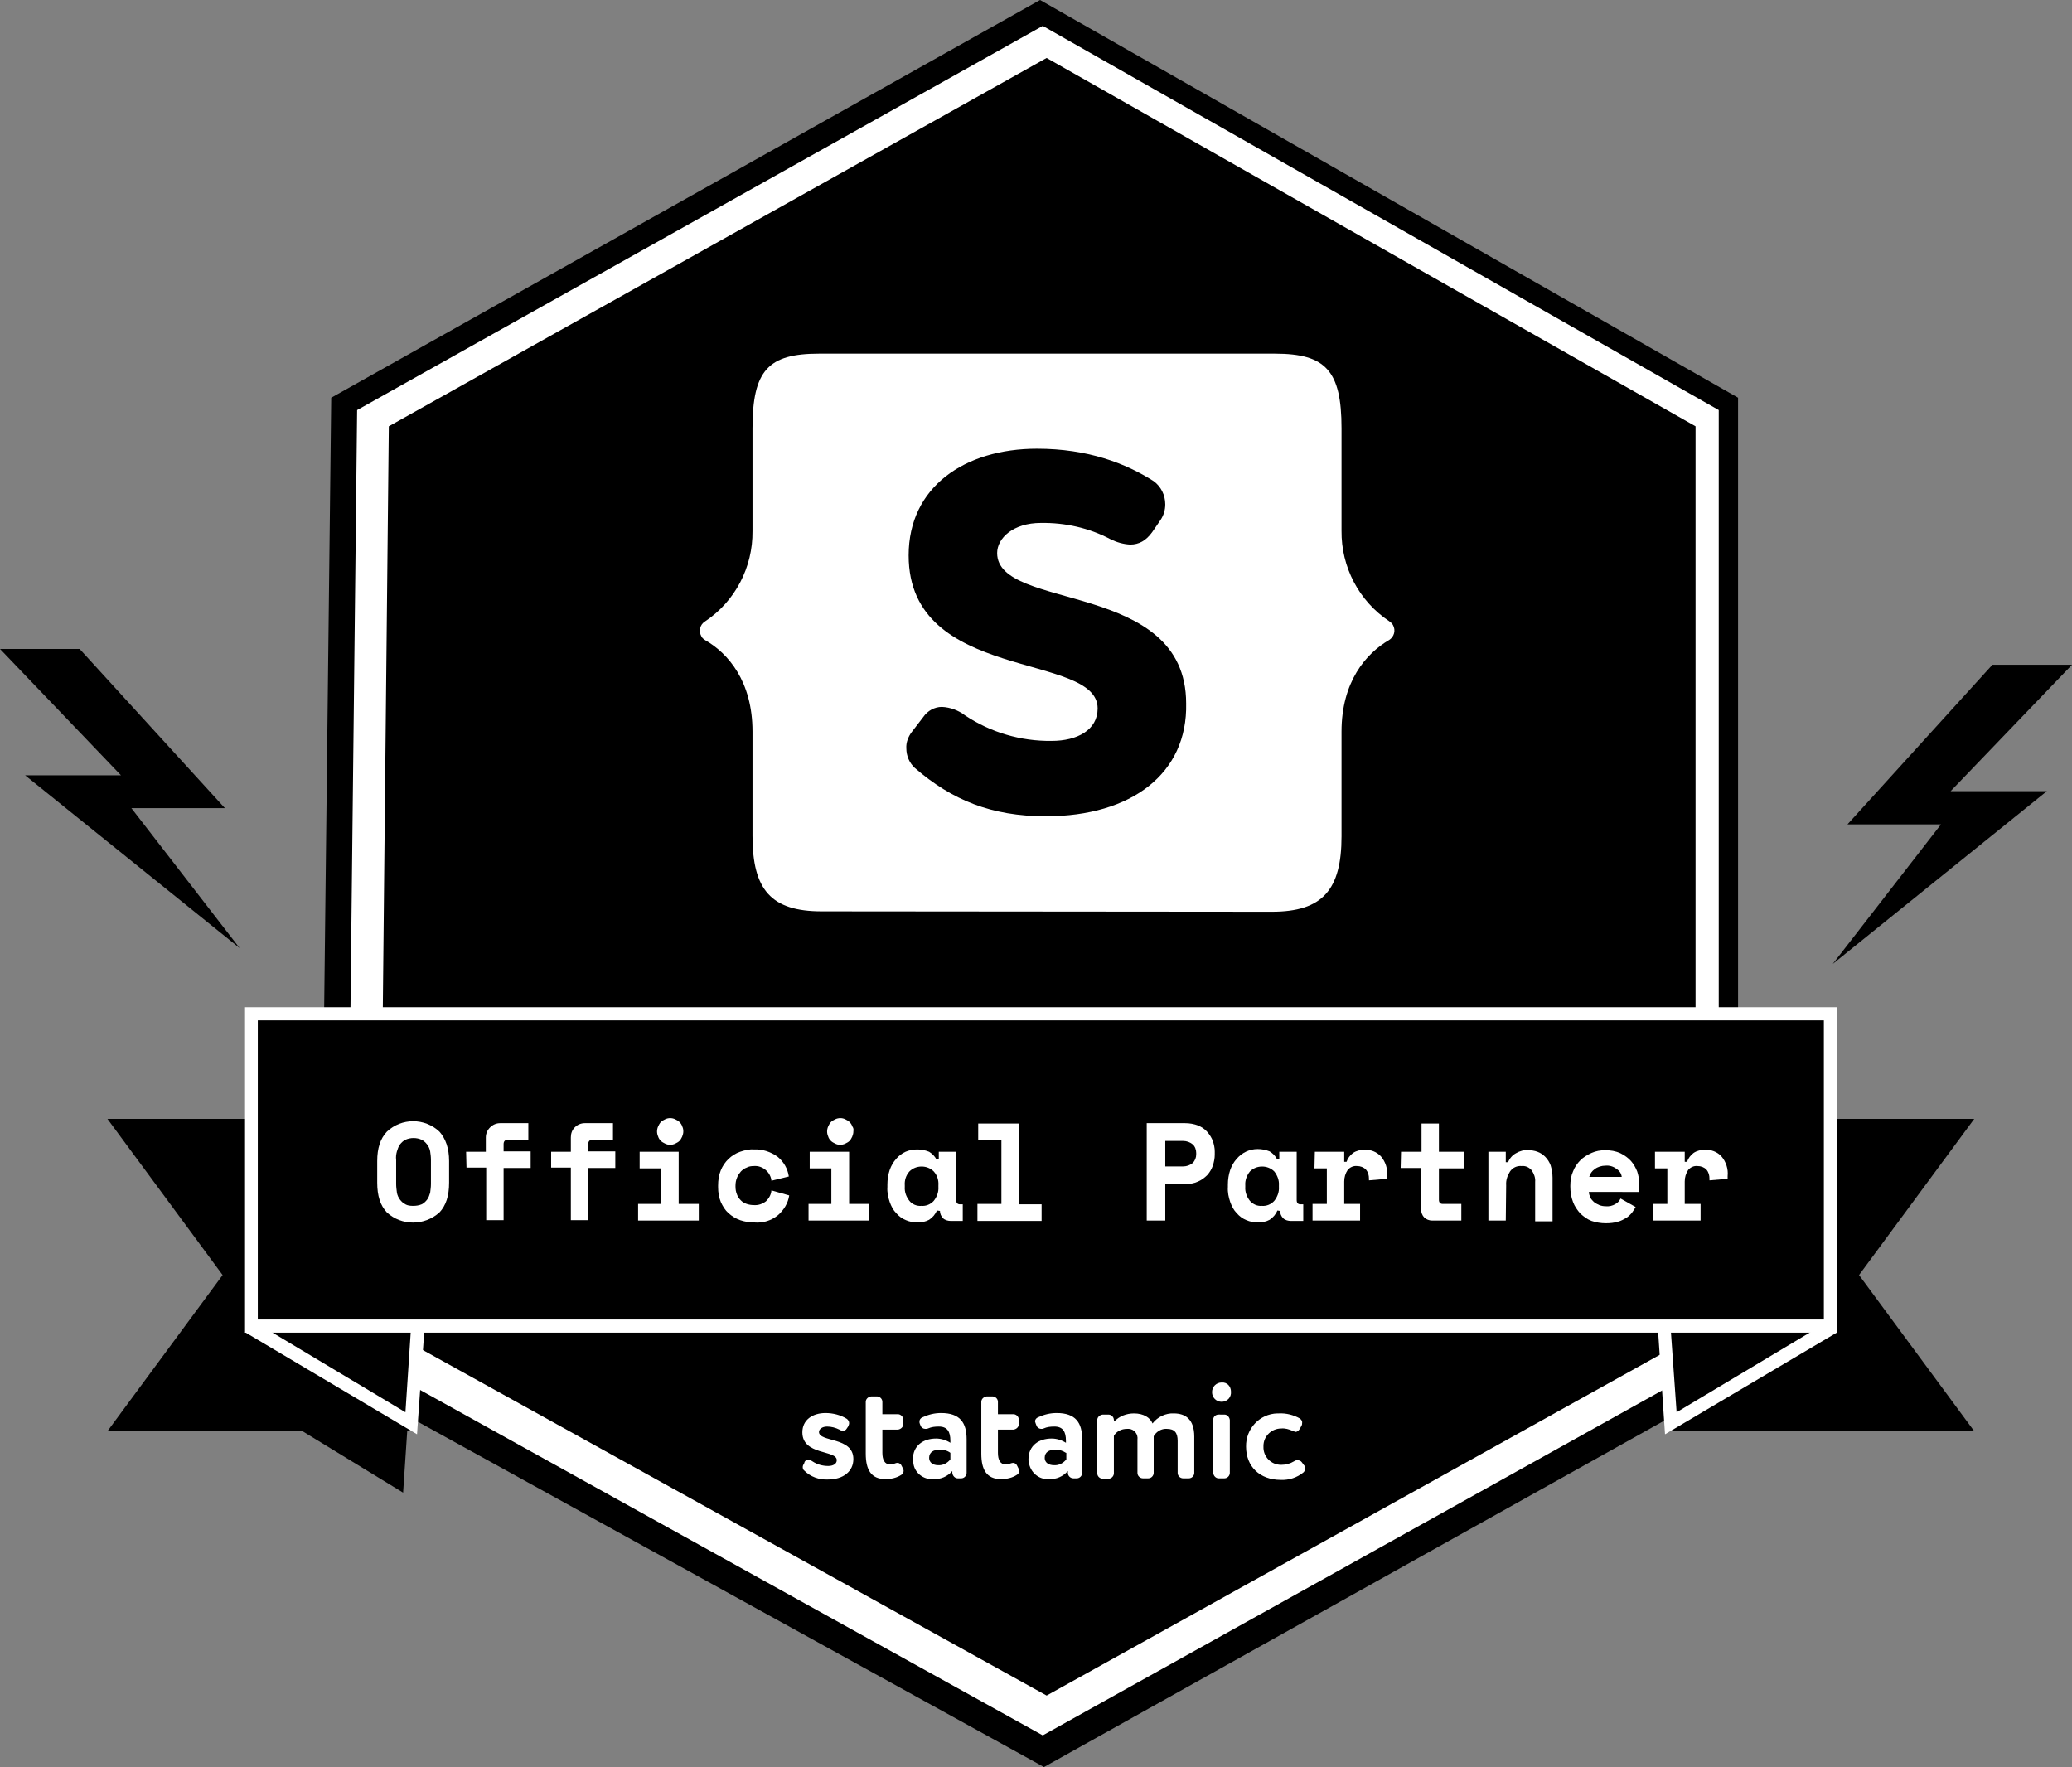 <?xml version="1.0" encoding="utf-8"?>
<!-- Generator: Adobe Illustrator 27.9.0, SVG Export Plug-In . SVG Version: 6.00 Build 0)  -->
<svg version="1.1" id="Layer_1" xmlns="http://www.w3.org/2000/svg" xmlns:xlink="http://www.w3.org/1999/xlink" x="0px" y="0px"
	 viewBox="0 0 536.1 457.2" style="enable-background:new 0 0 536.1 457.2;" xml:space="preserve">
<rect x="0" y="0" width="536.1" height="457.2" fill="#808080" stroke="none"/>
<style type="text/css">
	.st0{fill:#FFFFFF;}
</style>
<g id="Layer_2_00000078017989052337312530000008881921041527188923_">
	<polygon points="269.1,0 85.7,102.9 82.8,353.9 268.5,456.3 270.1,457.2 449,357.3 449.7,356.4 449.7,102.9 	"/>
	<polygon class="st0" points="92.4,106.1 269.8,6.7 444.7,106.1 444.7,351.6 269.8,449 89.7,349.1 	"/>
	<polygon points="106.4,370.3 27.8,370.3 57.6,329.9 27.8,289.5 106.4,289.5 	"/>
	<polygon points="100.6,110.3 270.8,15 438.7,110.3 438.7,345.4 270.8,438.7 98.2,343.1 	"/>
	<polygon points="65,362.2 104.3,386.2 105.9,362.2 104.3,321.8 	"/>
	<path class="st0" d="M107.9,371.1l-44.5-26.4l44.6-44.9l1.8,44.3L107.9,371.1z M69,343.9l35.9,21.5l1.4-21.2l-1.4-36.3L69,343.9z"
		/>
	<polygon points="432.2,370.3 510.8,370.3 481,329.9 510.8,289.5 432.2,289.5 	"/>
	<polygon points="473.6,342.2 434.3,366.2 432.7,342.2 434.3,301.8 	"/>
	<path class="st0" d="M430.8,371.1l-1.8-26.8l1.8-44.5l44.6,44.9L430.8,371.1z M433.8,307.8l-1.5,36.5l1.5,21.1l36.1-21.6
		L433.8,307.8z"/>
	<path d="M58.2,209.1H34l28,36.2L6.5,200.6h24.8L0,167.9h20.6L58.2,209.1z M478,213.3h24.2l-28,36.1l55.4-44.7h-24.9l31.4-32.7
		h-20.6L478,213.3z"/>
	<rect x="65" y="262.3" width="408.5" height="80.8"/>
	<path class="st0" d="M475.3,344.8H63.4v-84.2h411.9V344.8z M66.7,341.4h405.2V264H66.7V341.4z"/>
	<path class="st0" d="M208.2,378.2c0.2-0.3,0.5-0.5,0.9-0.5c0.4,0,0.8,0.2,1.1,0.4c1.2,0.8,2.6,1.2,4.1,1.2c1.2,0,2.2-0.5,2.2-1.5
		c0-2.7-8.9-1.2-8.9-7.2c0-3.2,2.6-5,6-5c1.9,0,3.9,0.5,5.5,1.5c0.4,0.3,0.6,0.7,0.6,1.1c0,0.3-0.1,0.5-0.2,0.8l-0.4,0.6
		c-0.2,0.4-0.6,0.6-1,0.6c-0.3,0-0.6-0.1-0.9-0.3c-1-0.5-2.1-0.8-3.2-0.8c-1.3,0-2.1,0.7-2.1,1.4c0,2.7,8.9,1.2,8.9,7
		c0,3.2-2.6,5.3-6.6,5.3c-2.3,0.1-4.5-0.7-6.1-2.3c-0.3-0.2-0.4-0.6-0.4-0.9c0-0.3,0.1-0.6,0.3-0.8L208.2,378.2z M233.6,379.9
		c0.1,0.2,0.2,0.4,0.2,0.6c0,0.5-0.2,0.9-0.6,1.1c-1.2,0.8-2.7,1.1-4.1,1.1c-3.7,0-5.1-2.4-5.1-6.6v-13.4c0-0.7,0.6-1.3,1.4-1.4h1.5
		c0.7,0,1.4,0.6,1.4,1.4v3.2h4c0.7,0,1.4,0.6,1.4,1.4v1.2c0,0.7-0.6,1.3-1.4,1.4h-4v6c0,1.8,0.6,3,2,3c0.4,0,0.8,0,1.1-0.2
		c0.3-0.1,0.5-0.2,0.8-0.2c0.5,0,0.9,0.3,1.1,0.8L233.6,379.9z M236.2,377.6c0-3.6,2.7-5.4,6-5.4c1.3,0,2.6,0.4,3.7,1.1v-0.5
		c0-2.4-0.8-3.7-3-3.7c-1,0-1.9,0.1-2.8,0.5c-0.2,0.1-0.4,0.1-0.7,0.1c-0.5,0-1-0.3-1.2-0.8l-0.2-0.5c-0.1-0.2-0.1-0.4-0.1-0.6
		c0-0.5,0.3-0.9,0.8-1.1c1.5-0.7,3.1-1.1,4.8-1.1c4.9,0,6.6,2.5,6.6,6.8v8.7c0,0.7-0.6,1.4-1.4,1.4h-0.9c-0.7,0-1.3-0.6-1.4-1.4
		v-0.5c-1.2,1.4-3,2.2-4.9,2.1c-2.6,0.2-5-1.7-5.2-4.3C236.2,378.1,236.2,377.9,236.2,377.6L236.2,377.6z M245.9,375.9
		c-0.8-0.6-1.9-0.9-2.9-0.8c-1.4,0-2.6,0.6-2.6,2.1c0,1.2,1,1.9,2.3,1.9c1.2,0.1,2.4-0.5,3.2-1.5L245.9,375.9z M263.5,379.9
		c0.1,0.2,0.2,0.4,0.2,0.6c0,0.5-0.2,0.9-0.6,1.1c-1.2,0.8-2.7,1.1-4.1,1.1c-3.7,0-5.1-2.4-5.1-6.6v-13.4c0-0.7,0.6-1.3,1.4-1.4h1.5
		c0.7,0,1.4,0.6,1.4,1.4v3.2h4c0.7,0,1.4,0.6,1.4,1.4v1.2c0,0.7-0.6,1.3-1.4,1.4h-4v6c0,1.8,0.6,3,2,3c0.4,0,0.8,0,1.1-0.2
		c0.3-0.1,0.6-0.2,0.8-0.2c0.5,0,0.9,0.3,1.1,0.8L263.5,379.9L263.5,379.9z M266.1,377.6c0-3.6,2.7-5.4,6-5.4c1.3,0,2.6,0.4,3.7,1.1
		v-0.5c0-2.4-0.8-3.7-3-3.7c-1,0-1.9,0.1-2.8,0.5c-0.2,0.1-0.4,0.1-0.6,0.1c-0.5,0-1-0.3-1.2-0.8l-0.2-0.5c-0.1-0.2-0.1-0.4-0.2-0.6
		c0-0.5,0.3-0.9,0.8-1.1c1.5-0.7,3.1-1.1,4.8-1.1c4.9,0,6.6,2.5,6.6,6.8v8.7c0,0.7-0.6,1.4-1.4,1.4h-0.9c-0.7,0-1.4-0.6-1.4-1.4
		v-0.5c-1.2,1.4-3,2.2-4.9,2.1c-2.6,0.2-4.9-1.8-5.2-4.4C266.1,378.1,266.1,377.8,266.1,377.6L266.1,377.6z M275.8,375.9
		c-0.9-0.6-1.9-0.9-2.9-0.8c-1.4,0-2.6,0.6-2.6,2.1c0,1.2,1,1.9,2.4,1.9c1.2,0.1,2.4-0.5,3.2-1.5V375.9z M288.3,367.8
		c1.3-1.4,3.2-2.1,5.1-2.1c2.5,0,4.2,1.1,4.8,2.6c1.3-1.7,3.4-2.7,5.5-2.6c3,0,5.3,1.5,5.3,6v9.4c0,0.7-0.6,1.4-1.4,1.4h-1.5
		c-0.7,0-1.4-0.6-1.4-1.4v-8.3c0-2.1-0.8-3.1-2.8-3.1c-1.4-0.1-2.7,0.7-3.4,1.9c0,0.3,0,0.8,0,1.2v8.3c0,0.7-0.6,1.4-1.4,1.4h-1.4
		c-0.7,0-1.4-0.6-1.4-1.4v-8.6c0.2-1.4-0.8-2.7-2.2-2.8c-0.2,0-0.3,0-0.5,0c-1.4,0-2.7,0.6-3.4,1.8v9.7c0,0.7-0.6,1.4-1.4,1.4h-1.5
		c-0.7,0-1.4-0.6-1.4-1.4v-13.8c0-0.7,0.6-1.3,1.4-1.4h1.5c0.7,0,1.4,0.6,1.4,1.4L288.3,367.8L288.3,367.8z M318.5,360.1
		c0.1,1.4-0.9,2.5-2.3,2.6c0,0-0.1,0-0.1,0c-1.4,0-2.5-1.1-2.5-2.5s1.1-2.5,2.5-2.5c0,0,0,0,0,0
		C317.5,357.6,318.5,358.7,318.5,360.1C318.5,360,318.5,360.1,318.5,360.1L318.5,360.1z M316.8,366c0.7,0,1.3,0.6,1.4,1.4v13.7
		c0,0.7-0.6,1.4-1.4,1.4h-1.5c-0.7,0-1.3-0.6-1.4-1.4v-13.8c0-0.7,0.6-1.3,1.4-1.3H316.8L316.8,366z M334.4,370.2
		c-0.9-0.4-1.9-0.7-2.9-0.6c-2.5,0-4.6,2-4.6,4.5c0,0.1,0,0.1,0,0.2c-0.1,2.6,2,4.7,4.5,4.7c0.1,0,0.1,0,0.2,0
		c1.1,0,2.2-0.3,3.2-0.9c0.3-0.2,0.6-0.3,0.9-0.3c0.4,0,0.9,0.2,1.1,0.5l0.6,0.8c0.2,0.2,0.3,0.5,0.3,0.8c0,0.4-0.2,0.9-0.5,1.1
		c-1.6,1.3-3.7,2-5.8,1.9c-5.5,0-9-3.5-9-8.6c-0.1-4.6,3.5-8.5,8.1-8.6c0.1,0,0.3,0,0.4,0c1.9-0.1,3.8,0.4,5.4,1.3
		c0.4,0.3,0.7,0.7,0.6,1.2c0,0.2,0,0.4-0.1,0.6l-0.5,0.9c-0.3,0.5-0.7,0.8-1.2,0.8C334.8,370.3,334.6,370.3,334.4,370.2L334.4,370.2
		z"/>
	<path class="st0" d="M97.6,300.4c0-3.3,0.8-5.8,2.5-7.6c3.8-3.6,9.8-3.6,13.6,0c1.6,1.8,2.5,4.3,2.5,7.6v5.6c0,3.4-0.8,5.9-2.5,7.7
		c-3.9,3.5-9.8,3.5-13.6,0c-1.7-1.8-2.5-4.3-2.5-7.7V300.4z M106.9,312c0.7,0,1.5-0.1,2.2-0.4c0.6-0.3,1-0.7,1.4-1.2
		c0.4-0.5,0.6-1.2,0.8-1.8c0.1-0.8,0.2-1.5,0.2-2.3v-6.2c0-0.8-0.1-1.5-0.2-2.2c-0.1-0.6-0.4-1.3-0.8-1.8c-0.4-0.5-0.8-0.9-1.4-1.2
		c-1.3-0.6-2.9-0.6-4.2,0c-0.6,0.3-1,0.7-1.4,1.2c-0.4,0.5-0.6,1.2-0.8,1.8c-0.2,0.7-0.3,1.5-0.2,2.2v6.2c0,0.8,0.1,1.5,0.2,2.3
		c0.1,0.6,0.4,1.3,0.8,1.8c0.4,0.5,0.8,0.9,1.4,1.2C105.4,311.9,106.1,312,106.9,312z"/>
	<path class="st0" d="M120.6,298h5.1v-3.7c0-1,0.4-1.9,1.1-2.6c0.7-0.7,1.6-1.1,2.6-1.1h7.3v4.3h-5.4c-0.6,0-1,0.4-1,1.1v1.9h7v4.3
		h-7v13.5h-4.5v-13.6h-5.1L120.6,298z"/>
	<path class="st0" d="M142.6,298h5.1v-3.7c0-1,0.3-1.9,1-2.6c0.7-0.7,1.6-1.1,2.6-1.1h7.3v4.3h-5.4c-0.6,0-1,0.4-1,1.1v1.9h7v4.3h-7
		v13.5h-4.5v-13.6h-5.1L142.6,298z"/>
	<path class="st0" d="M165.1,311.5h6v-9.2h-5.6V298h10.1v13.5h5.2v4.3h-15.7V311.5z M176.8,292.7c0,0.5-0.1,0.9-0.3,1.4
		c-0.2,0.4-0.4,0.8-0.7,1.1c-0.3,0.3-0.7,0.5-1.1,0.7c-0.8,0.4-1.8,0.4-2.6,0c-0.4-0.2-0.8-0.4-1.1-0.7c-0.3-0.3-0.6-0.7-0.7-1.1
		c-0.4-0.9-0.4-1.8,0-2.7c0.2-0.4,0.4-0.8,0.7-1.1c0.3-0.3,0.7-0.5,1.1-0.7c0.8-0.4,1.8-0.4,2.6,0c0.4,0.2,0.8,0.4,1.1,0.7
		c0.3,0.3,0.6,0.7,0.7,1.1C176.7,291.8,176.8,292.2,176.8,292.7z"/>
	<path class="st0" d="M204.2,309.3c-0.3,2-1.4,3.8-2.9,5.1c-1.7,1.4-3.9,2.1-6.1,1.9c-1.3,0-2.5-0.2-3.7-0.6c-1.1-0.4-2.1-1-3-1.8
		c-0.9-0.8-1.5-1.8-2-2.9c-0.5-1.2-0.7-2.5-0.7-3.9v-0.4c0-1.3,0.2-2.7,0.7-3.9c0.9-2.2,2.7-4,5-4.8c1.2-0.4,2.4-0.7,3.6-0.6
		c2.2-0.1,4.3,0.6,6.1,1.9c1.6,1.3,2.6,3.1,2.9,5.1l-4.5,1.1c-0.1-1-0.6-2-1.4-2.7c-0.9-0.8-2-1.2-3.2-1.1c-0.6,0-1.3,0.1-1.8,0.4
		c-0.6,0.2-1.1,0.6-1.5,1c-0.4,0.5-0.8,1-1,1.6c-0.3,0.7-0.4,1.4-0.4,2.1v0.2c0,0.7,0.1,1.4,0.4,2.1c0.2,0.6,0.6,1.1,1,1.5
		c0.4,0.4,0.9,0.7,1.5,0.9c0.6,0.2,1.2,0.3,1.8,0.3c1.2,0.1,2.3-0.3,3.2-1c0.8-0.8,1.3-1.7,1.4-2.8L204.2,309.3z"/>
	<path class="st0" d="M209.1,311.5h6v-9.2h-5.6V298h10.2v13.5h5.2v4.3h-15.7V311.5z M220.8,292.7c0,0.5-0.1,0.9-0.3,1.4
		c-0.2,0.4-0.4,0.8-0.7,1.1c-0.3,0.3-0.7,0.5-1.1,0.7c-0.4,0.2-0.9,0.3-1.3,0.3c-0.5,0-0.9-0.1-1.3-0.3c-0.4-0.2-0.8-0.4-1.1-0.7
		c-0.3-0.3-0.6-0.7-0.7-1.1c-0.4-0.9-0.4-1.8,0-2.7c0.2-0.4,0.4-0.8,0.7-1.1c0.3-0.3,0.7-0.5,1.1-0.7c0.4-0.2,0.9-0.3,1.3-0.3
		c0.5,0,0.9,0.1,1.3,0.3c0.4,0.2,0.8,0.4,1.1,0.7c0.3,0.3,0.6,0.7,0.7,1.1C220.8,291.8,220.9,292.2,220.8,292.7L220.8,292.7z"/>
	<path class="st0" d="M242.4,313.2c-0.4,1-1.1,1.8-2,2.4c-0.9,0.5-2,0.7-3,0.7c-1,0-2.1-0.2-3-0.6c-1-0.4-1.8-1-2.5-1.8
		c-0.8-0.8-1.3-1.8-1.7-2.9c-0.4-1.2-0.7-2.5-0.6-3.9v-0.6c0-1.3,0.2-2.6,0.6-3.8c0.4-1.1,0.9-2,1.7-2.9c0.7-0.8,1.5-1.4,2.4-1.8
		c0.9-0.4,2-0.6,3-0.6c1.1,0,2.1,0.2,3.1,0.6c0.8,0.5,1.5,1.2,1.9,2h0.6V298h4.5v12.5c0,0.7,0.3,1.1,1,1.1h0.7v4.3H246
		c-0.7,0-1.5-0.2-2-0.7c-0.5-0.5-0.8-1.2-0.8-1.9L242.4,313.2z M238.4,312c1.2,0.1,2.4-0.4,3.2-1.3c0.8-1,1.3-2.3,1.2-3.6v-0.4
		c0.1-1.3-0.3-2.6-1.2-3.6c-1.7-1.7-4.6-1.7-6.3,0c-0.9,1-1.3,2.3-1.2,3.6v0.4c-0.1,1.3,0.4,2.6,1.2,3.6
		C236,311.6,237.2,312.1,238.4,312L238.4,312z"/>
	<path class="st0" d="M252.8,311.5h6.3V295h-6v-4.3h10.6v20.9h5.8v4.3h-16.6V311.5z"/>
	<path class="st0" d="M301.5,306.3v9.5h-4.8v-25.2h9.9c1.2,0,2.3,0.2,3.4,0.6c0.9,0.4,1.7,0.9,2.4,1.7c0.6,0.7,1.1,1.5,1.4,2.3
		c0.3,0.9,0.5,1.8,0.5,2.7v0.9c0,0.9-0.2,1.9-0.5,2.8c-0.3,0.9-0.8,1.7-1.4,2.4c-0.7,0.7-1.5,1.3-2.4,1.7c-1.1,0.5-2.2,0.7-3.4,0.6
		L301.5,306.3z M301.5,301.8h4.6c0.9,0,1.8-0.3,2.5-0.9c0.6-0.6,0.9-1.4,0.9-2.2v-0.4c0-0.8-0.3-1.7-0.9-2.2
		c-0.7-0.6-1.6-0.9-2.5-0.9h-4.6V301.8z"/>
	<path class="st0" d="M330.5,313.2c-0.4,1-1.1,1.8-2,2.4c-0.9,0.5-2,0.7-3,0.7c-1,0-2.1-0.2-3-0.6c-1-0.4-1.8-1-2.5-1.8
		c-0.8-0.8-1.3-1.8-1.7-2.9c-0.4-1.2-0.7-2.5-0.6-3.9v-0.6c0-1.3,0.2-2.6,0.6-3.8c0.4-1.1,0.9-2,1.7-2.9c1.4-1.6,3.3-2.5,5.4-2.5
		c1.1,0,2.1,0.2,3.1,0.6c0.8,0.5,1.5,1.2,1.9,2h0.6V298h4.5v12.5c0,0.7,0.3,1.1,1,1.1h0.7v4.3H334c-0.7,0-1.5-0.2-2-0.7
		c-0.5-0.5-0.8-1.2-0.8-1.9L330.5,313.2z M326.5,312c1.2,0.1,2.4-0.4,3.2-1.3c0.8-1,1.3-2.3,1.2-3.6v-0.4c0.1-1.3-0.4-2.6-1.2-3.6
		c-1.7-1.7-4.6-1.7-6.3,0c-0.8,1-1.3,2.3-1.2,3.6v0.4c-0.1,1.3,0.4,2.6,1.2,3.6C324.2,311.6,325.3,312.1,326.5,312L326.5,312z"/>
	<path class="st0" d="M340.2,298h7.6v2.6h0.6c0.3-0.9,0.9-1.7,1.7-2.3c0.9-0.6,1.9-0.8,2.9-0.8c1.6-0.1,3.2,0.5,4.3,1.7
		c1.2,1.4,1.8,3.3,1.6,5.1v0.7l-4.7,0.4V305c0-0.9-0.2-1.7-0.8-2.4c-0.6-0.6-1.4-0.9-2.3-0.9c-0.9-0.1-1.8,0.3-2.4,1
		c-0.6,0.9-0.9,1.9-0.9,3v5.8h4.1v4.3h-12.3v-4.3h3.7v-9.2h-3.2L340.2,298z"/>
	<path class="st0" d="M362.5,298h5.3v-7.3h4.5v7.3h6.4v4.3h-6.4v8.1c0,0.7,0.3,1.1,1,1.1h4.8v4.3h-7.6c-0.7,0-1.5-0.3-2-0.8
		c-0.5-0.5-0.8-1.3-0.8-2v-10.8h-5.3L362.5,298z"/>
	<path class="st0" d="M389.6,315.8h-4.5V298h4.5v2.7h0.6c0.4-1,1.1-1.8,2-2.3c1-0.6,2.1-0.9,3.2-0.8c0.8,0,1.6,0.1,2.4,0.4
		c0.8,0.3,1.4,0.7,2,1.3c0.6,0.6,1.1,1.4,1.4,2.2c0.3,1,0.5,2.1,0.5,3.2v11.3h-4.5v-10.2c0.1-1.1-0.3-2.1-0.9-3
		c-0.7-0.8-1.6-1.2-2.6-1.1c-1.2-0.1-2.3,0.4-3,1.4c-0.7,1.1-1.1,2.3-1,3.6L389.6,315.8z"/>
	<path class="st0" d="M411.1,308.4c0,0.5,0.2,1,0.4,1.5c0.2,0.4,0.6,0.8,0.9,1.1c0.4,0.3,0.9,0.6,1.4,0.8c0.5,0.2,1.1,0.3,1.6,0.3
		c0.9,0.1,1.8-0.1,2.6-0.6c0.6-0.3,1-0.8,1.3-1.4l3.9,2.2c-0.3,0.5-0.6,1-0.9,1.4c-0.4,0.5-0.9,1-1.5,1.4c-0.7,0.4-1.4,0.8-2.2,1
		c-1,0.3-2,0.4-3.1,0.4c-1.3,0-2.5-0.2-3.7-0.6c-1.1-0.4-2-1.1-2.9-1.9c-0.8-0.9-1.5-1.9-1.9-3c-0.5-1.3-0.7-2.6-0.7-4v-0.2
		c0-1.3,0.2-2.6,0.7-3.7c0.4-1.1,1.1-2.1,1.9-2.9c0.8-0.8,1.8-1.4,2.9-1.9c1.1-0.5,2.3-0.7,3.5-0.7c1.4,0,2.7,0.2,4,0.8
		c1,0.5,2,1.2,2.7,2c0.7,0.8,1.2,1.7,1.6,2.7c0.3,0.9,0.5,1.9,0.5,2.9v2.4L411.1,308.4z M415.4,301.6c-1,0-2,0.3-2.8,0.9
		c-0.7,0.5-1.2,1.2-1.4,2h8.4c-0.1-0.9-0.6-1.6-1.4-2.1C417.4,301.8,416.4,301.5,415.4,301.6L415.4,301.6z"/>
	<path class="st0" d="M428.3,298h7.6v2.6h0.6c0.3-0.9,0.9-1.7,1.7-2.3c0.9-0.6,1.9-0.8,2.9-0.8c1.6-0.1,3.2,0.5,4.3,1.7
		c1.2,1.4,1.8,3.3,1.6,5.1v0.7l-4.7,0.4V305c0-0.9-0.2-1.7-0.8-2.4c-0.6-0.6-1.4-0.9-2.3-0.9c-0.9-0.1-1.8,0.3-2.4,1
		c-0.6,0.9-0.9,1.9-0.9,3v5.8h4.1v4.3h-12.3v-4.3h3.7v-9.2h-3.2V298z"/>
	<path class="st0" d="M329.1,235.9c13.1,0,18-5.7,18-19.5v-27.1c0-12.9,6.3-20.2,12.3-23.7c1.3-0.8,1.8-2.5,1-3.9
		c-0.2-0.4-0.6-0.7-1-1c-7.8-5.2-12.4-14-12.3-23.4v-26.5c0-14.9-4.1-19.3-17.2-19.3H211.9c-13.1,0-17.2,4.3-17.2,19.3v26.6
		c0.1,9.4-4.5,18.2-12.3,23.4c-1.3,0.8-1.7,2.5-0.9,3.9c0.2,0.4,0.6,0.7,0.9,0.9c6,3.4,12.3,10.7,12.3,23.7v27
		c0,13.9,4.8,19.5,17.9,19.5L329.1,235.9z M270.6,211.2c-14.1,0-24.3-4.2-33.9-12.5c-1.4-1.3-2.2-3.1-2.2-5.1
		c-0.1-1.5,0.5-3,1.4-4.2l3-3.9c1.1-1.6,2.9-2.6,4.8-2.6c2.2,0.1,4.3,0.9,6,2.2c6.6,4.4,14.4,6.7,22.4,6.6c6.6,0,11.9-2.8,11.9-8.4
		c0-14.7-48.9-6.6-48.9-39.6c0-17.7,14.5-27.6,33.2-27.6c13.2,0,23,3.8,30.2,8.4c1.9,1.4,3,3.6,3,6c0,1.4-0.4,2.8-1.2,4l-2.2,3.2
		c-1.6,2.2-3.4,3.2-5.7,3.2c-1.8-0.1-3.5-0.6-5.1-1.4c-5.5-2.9-11.7-4.3-18-4.2c-7.1,0-11.3,3.9-11.3,7.8c0,15.1,48.9,6.9,48.9,38.9
		C307.3,200.1,292.8,211.2,270.6,211.2z"/>
</g>
</svg>
